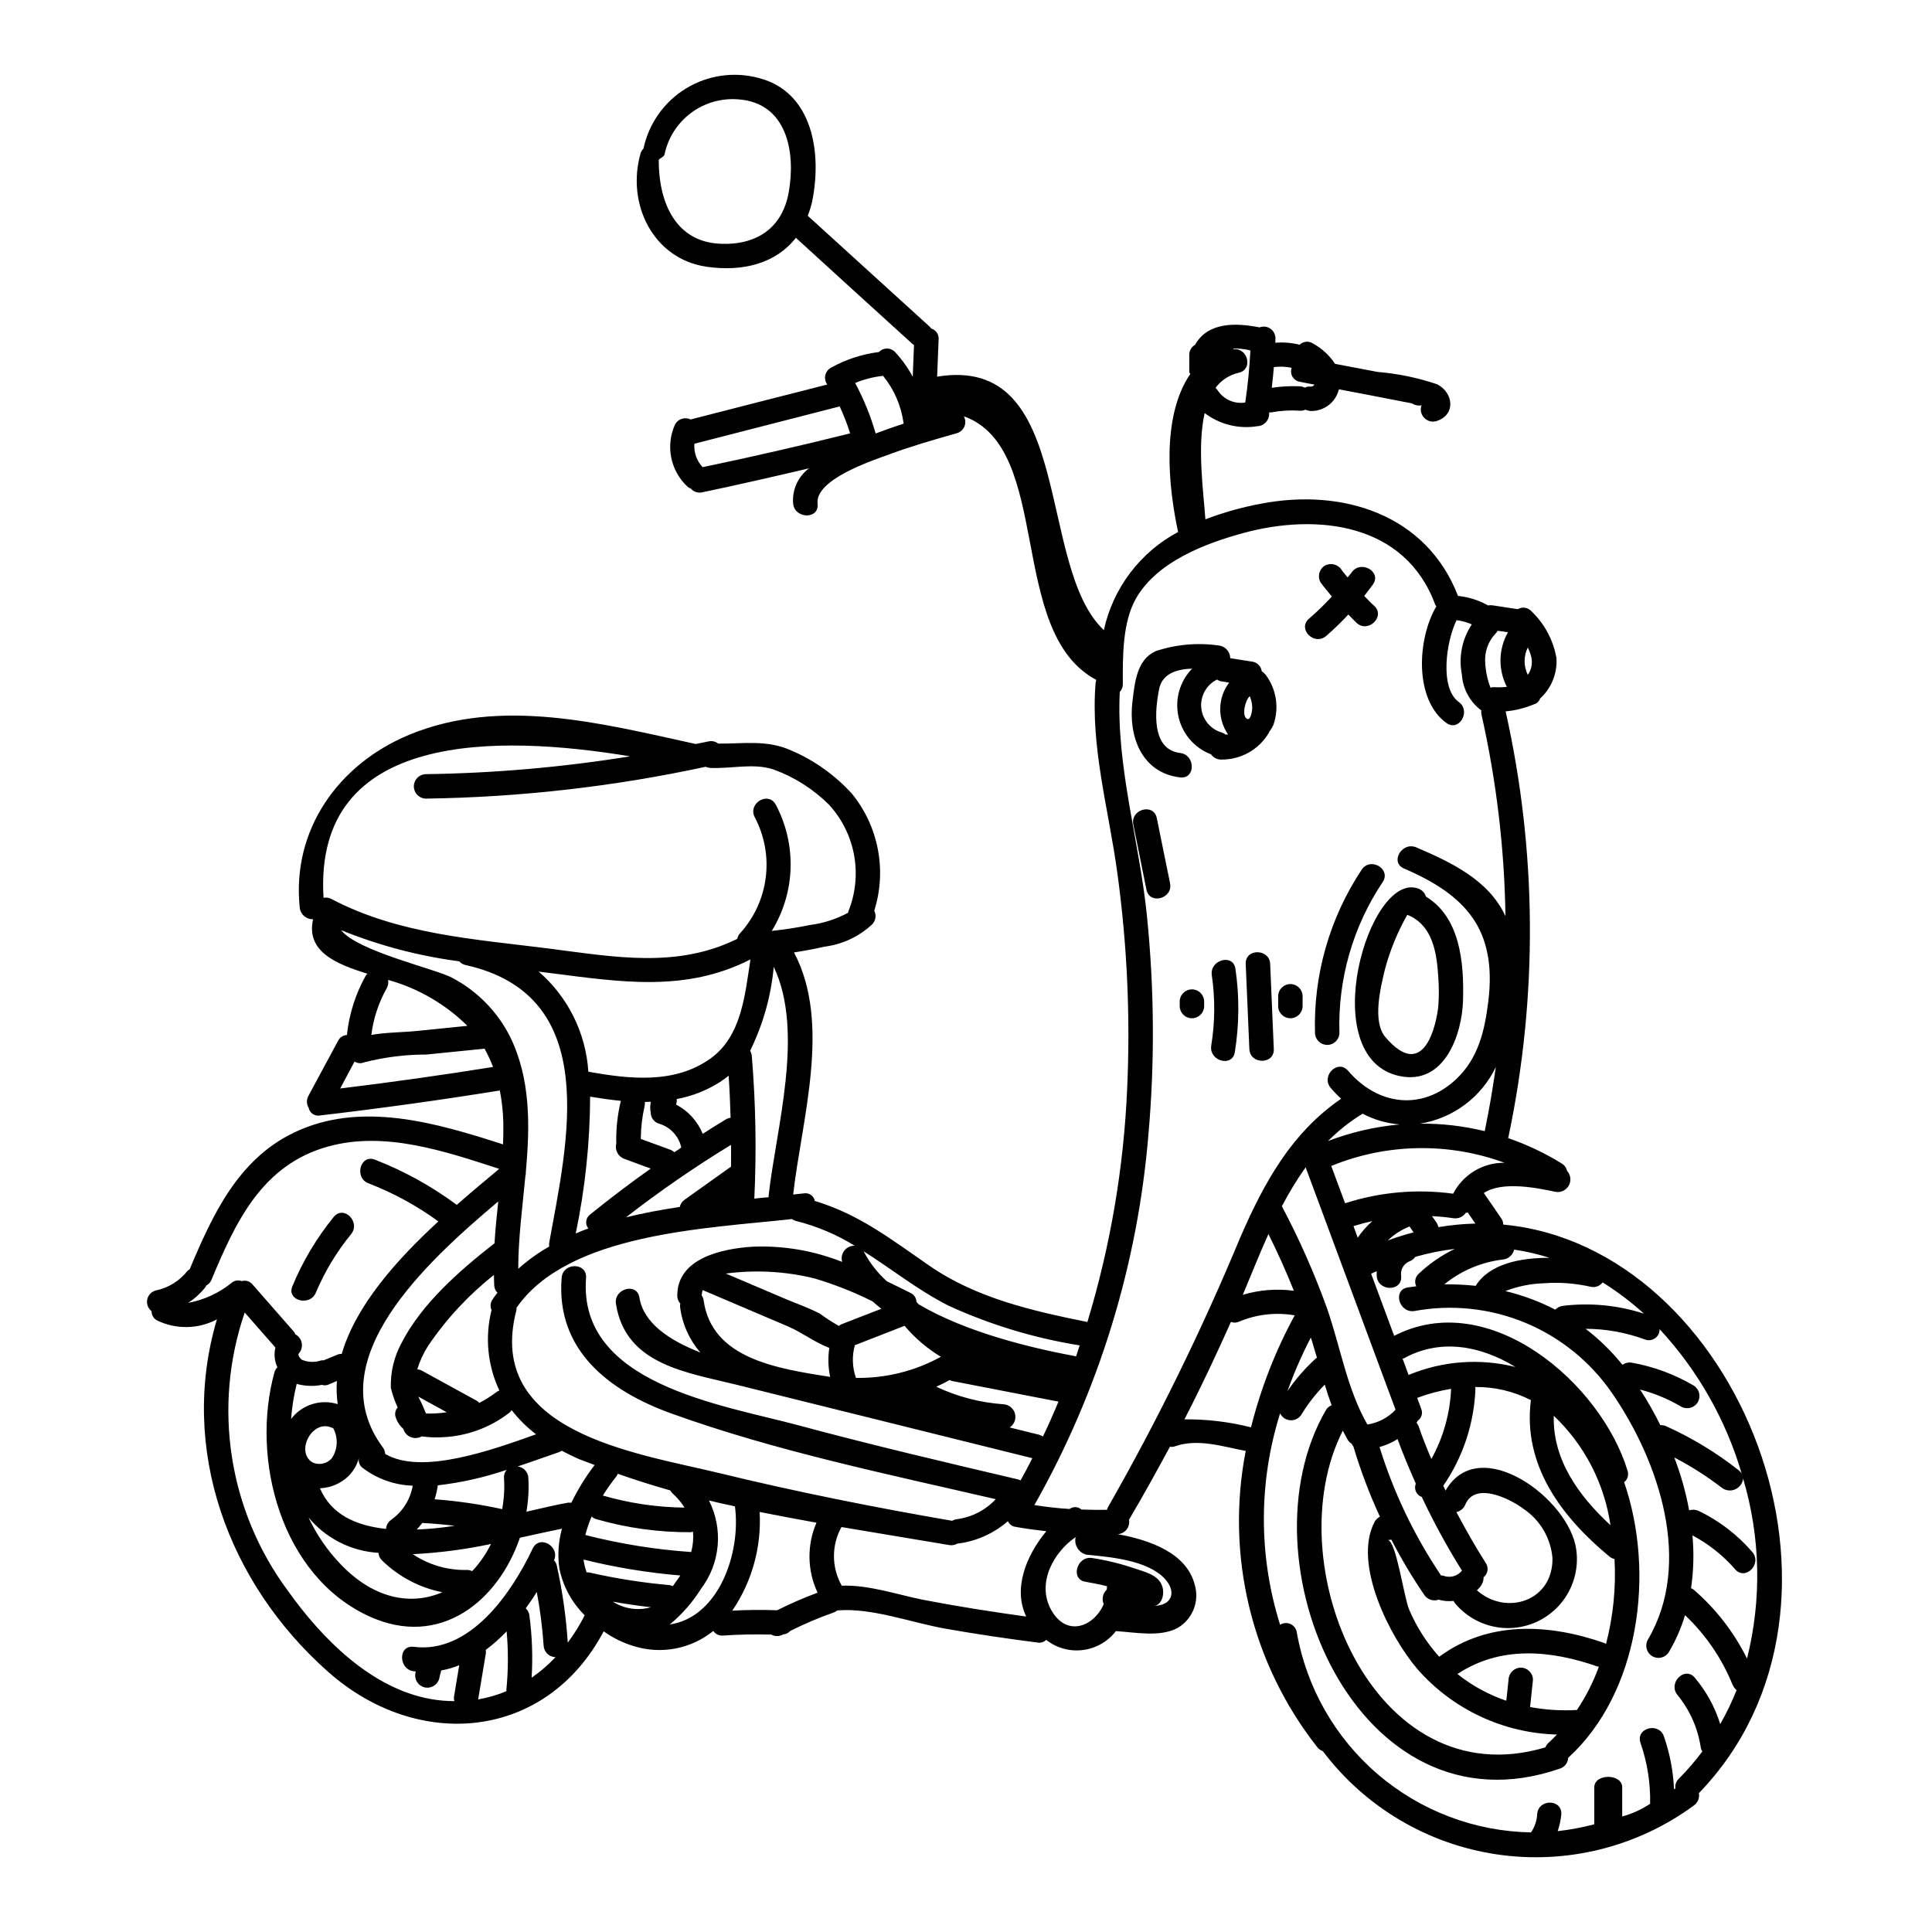 <?xml version="1.0" encoding="UTF-8"?>
<!-- Uploaded to: SVG Repo, www.svgrepo.com, Generator: SVG Repo Mixer Tools -->
<svg fill="#000000" width="800px" height="800px" version="1.1" viewBox="144 144 512 512" xmlns="http://www.w3.org/2000/svg">
 <g>
  <path d="m429.1 551.31c0.117-0.078 0.23-0.164 0.332-0.262-0.148 0.027-0.27 0.125-0.332 0.262zm20.648 18.242c4.844 0 6.144-3.664 2.961-7.144-4.625-4.961-14.395-5.773-20.762-6.398h-0.004c-1-0.238-1.867-0.859-2.406-1.734-0.543-0.875-0.715-1.93-0.477-2.93-5.625 3.809-10.512 12.062-6.477 19.316 4.144 7.398 11.434 4.293 13.914-1.555-0.574-1.324-0.25-2.867 0.812-3.848 0-0.184 0.039-0.395 0.039-0.59 0-0.109 0.039-0.184 0.039-0.297-1.891-0.48-3.777-0.855-5.699-1.18-4.109-0.629-2.332-6.918 1.734-6.297v-0.004c3.828 0.586 7.594 1.508 11.254 2.758 2.441 0.852 5.879 1.574 7.086 4.144 1.164 2.305 0.164 5.723-2.016 5.758zm92.625-101.03c62.465 5.809 100.28 100.55 51.844 150.69h0.004c0.234 1.273-0.301 2.562-1.371 3.293-14.996 10.992-33.711 15.637-52.105 12.938-18.391-2.699-34.984-12.531-46.184-27.371-0.605-0.211-1.133-0.598-1.516-1.109-17.402-22.16-24.305-50.797-18.914-78.453-6.141-1.145-12.539-3.328-18.648-1.258-0.457 0.176-0.957 0.227-1.441 0.148-3.519 6.516-7.086 12.988-10.848 19.352v0.004c0.176 0.914-0.055 1.855-0.629 2.586-0.574 0.734-1.438 1.18-2.367 1.227 8.695 1.574 18.316 5.07 20.426 13.434 1.309 4.434-0.609 9.184-4.625 11.469-4.66 2.441-11.176 1.109-16.281 0.789h0.004c-2.133 2.773-5.281 4.578-8.75 5.016s-6.969-0.531-9.719-2.688c-0.617 0.602-1.488 0.863-2.332 0.703-8.066-1.035-16.098-2.219-24.09-3.625-9.145-1.574-19.727-5.66-28.941-4.883l0.004-0.004c-0.324 0.258-0.688 0.457-1.074 0.594-3.898 1.371-7.707 2.988-11.398 4.848-0.488 0.555-1.184 0.887-1.922 0.926-0.039 0.039-0.074 0.039-0.109 0.074-0.945 0.492-2.07 0.477-3-0.035-4.289-0.113-8.551-0.039-12.805 0.254-1.012 0.094-1.992-0.375-2.555-1.219-5.891 4.769-13.777 6.285-21.02 4.035-2.879-0.855-5.594-2.188-8.031-3.938-15.281 28.902-49.141 31.863-72.973 10.773-26.68-23.578-39.668-59.324-29.52-93.441h-0.004c-4.898 2.594-10.738 2.715-15.742 0.332-0.984-0.445-1.605-1.438-1.574-2.516-0.945-0.73-1.391-1.934-1.145-3.102 0.246-1.168 1.137-2.09 2.293-2.379 3.312-0.688 6.273-2.523 8.363-5.18 0.18-0.172 0.379-0.32 0.594-0.445 5.996-14.285 12.766-29.012 27.457-36.117 17.711-8.66 37.965-2.664 55.582 3.035 0.074-1.926 0.109-3.848 0.074-5.809-0.066-2.848-0.375-5.68-0.926-8.477-15.871 2.555-31.773 4.766-47.699 6.625-1.391 0.246-2.715-0.68-2.965-2.07-0.578-0.949-0.605-2.133-0.07-3.109 2.629-4.848 5.219-9.734 7.844-14.562 0.43-0.93 1.344-1.539 2.363-1.574 0.582-5.531 2.281-10.887 4.996-15.742 0.125-0.191 0.277-0.363 0.445-0.516-8.141-2.519-16.359-5.809-14.395-14.434-1.805 0.062-3.348-1.277-3.543-3.07-2.144-20.652 10.215-38.008 29.012-45.816 24.402-10.102 51.324-2.922 75.938 2.445l3.289-0.664v-0.004c0.926-0.234 1.91-0.031 2.668 0.559 6.66 0.07 12.918-1.074 19.32 1.812v-0.004c6.144 2.629 11.648 6.555 16.137 11.508 7.051 8.68 9.262 20.32 5.887 30.977 0.59 1.168 0.398 2.578-0.48 3.543-3.508 3.305-7.973 5.402-12.754 5.988-2.668 0.629-5.363 1.109-8.031 1.52 9.953 18.797 2.07 44.109-0.223 64.156 0.926-0.109 1.887-0.184 2.809-0.297 0.656-0.125 1.332 0.016 1.883 0.391 0.547 0.375 0.926 0.957 1.043 1.609 11.773 3.543 20.246 10.176 30.422 17.207 12.469 8.586 27.199 11.914 41.816 14.879 6.098-20.113 9.641-40.914 10.543-61.914 0.867-19.117-0.012-38.273-2.625-57.23-2.293-16.801-7.144-33.266-5.738-50.324 0.039-0.262 0.148-0.48 0.184-0.703-23.867-12.652-11.32-61.355-35.117-69.863v-0.004c0.473 0.832 0.531 1.836 0.16 2.715-0.367 0.883-1.125 1.543-2.047 1.793-5.996 1.703-11.988 3.41-17.84 5.59-4.363 1.594-19.793 6.625-19.02 13.102 0.48 4.144-5.996 4.07-6.477 0l0.004 0.004c-0.336-3.656 1.262-7.223 4.215-9.402-9.445 2.219-18.832 4.363-28.305 6.359v0.004c-1.117 0.25-2.285-0.133-3.039-0.996-0.34-0.125-0.656-0.312-0.922-0.555-2.203-2.066-3.699-4.773-4.277-7.734-0.578-2.965-0.207-6.035 1.055-8.773 0.828-1.434 2.625-1.984 4.109-1.258 12.07-3.109 24.141-6.195 36.211-9.254-0.527-0.703-0.723-1.605-0.531-2.465 0.195-0.863 0.754-1.598 1.531-2.008 3.926-2.184 8.234-3.59 12.691-4.144 0.566-0.602 1.355-0.934 2.18-0.922 0.824 0.016 1.605 0.375 2.148 0.996 1.805 1.957 3.359 4.133 4.625 6.473 0.109-2.809 0.223-5.625 0.336-8.438-0.113-0.07-0.223-0.07-0.297-0.145-10.363-9.398-20.699-18.812-31.012-28.238-5.219 6.734-13.988 9.105-23.758 7.66-14.062-2.109-21.168-16.578-17.43-29.938h0.004c0.133-0.523 0.418-1 0.812-1.371 0-0.035-0.039-0.035 0-0.07 1.43-6.613 5.508-12.352 11.285-15.871 5.777-3.519 12.746-4.512 19.277-2.746 14.359 3.699 16.762 19.988 14.102 32.828h0.004c-0.289 1.246-0.676 2.473-1.152 3.664 0.035 0.035 0.074 0.035 0.074 0.074l32.344 29.418c0.145 0.109 0.184 0.262 0.297 0.395 1.273 0.371 2.102 1.602 1.969 2.922-0.145 3.293-0.262 6.551-0.395 9.84 36.602-6.019 26.145 50.188 44.184 67.172 2.426-11.137 9.621-20.652 19.68-26.012-2.59-11.992-4.516-30.531 3.219-41.855 0-0.184-0.262-0.332-0.262-0.516l0.004-4.699c0.039-1.047 0.613-1.996 1.52-2.519 3.441-6.141 10.988-5.844 17.098-4.625 0.965-0.375 2.055-0.242 2.898 0.355 0.848 0.594 1.34 1.57 1.316 2.606 0 0.371-0.035 0.738-0.035 1.109 2.16-0.18 4.336-0.004 6.441 0.52 0.973-0.938 2.473-1.062 3.59-0.297 2.34 1.293 4.336 3.133 5.809 5.367 3.773 0.703 7.512 1.445 11.285 2.144 5.359 0.445 10.645 1.539 15.742 3.258 4.481 2.293 4.996 8.285-0.297 9.805h0.004c-1.156 0.293-2.379-0.078-3.176-0.961-0.801-0.887-1.047-2.137-0.641-3.258-0.883 0.168-1.801-0.016-2.551-0.516l-4.035-0.781-8.102-1.574c-2.406-0.441-4.809-0.926-7.219-1.367v0.004c-0.832 3.492-4.031 5.898-7.621 5.734-0.43-0.07-0.852-0.184-1.258-0.336-0.465 0.211-0.973 0.301-1.48 0.262-2.516-0.168-5.039-0.02-7.516 0.445-0.207 0.016-0.418 0.016-0.625 0 0.109 0.898-0.16 1.801-0.742 2.496-0.582 0.691-1.426 1.113-2.332 1.164-4.941 0.812-10-0.445-13.988-3.477-2.035 8.77-0.336 20.758 0.188 28.164v-0.004c4.715-1.801 9.582-3.176 14.543-4.106 21.723-4.254 44.039 2.754 52.398 24.402 2.797 0.281 5.504 1.137 7.953 2.516 0.441-0.078 0.895-0.078 1.336 0l6.551 1c1.188-0.707 2.707-0.477 3.629 0.555 3.473 3.32 5.793 7.664 6.625 12.398 0.254 4.047-1.336 7.992-4.332 10.727-0.219 0.617-0.672 1.125-1.258 1.41-0.184 0.07-0.371 0.109-0.555 0.18-0.207 0.121-0.434 0.211-0.668 0.262-2.133 0.828-4.375 1.352-6.66 1.555 8.328 37.121 8.578 75.602 0.738 112.83 0 0.074-0.07 0.148-0.109 0.223v0.004c4.969 1.719 9.734 3.977 14.211 6.734 0.73 0.43 1.254 1.141 1.441 1.969 0.98 1.066 1.164 2.641 0.457 3.902-0.707 1.262-2.144 1.93-3.566 1.648-4.551-0.965-14.094-2.965-18.949 0.332 1.574 2.254 3.109 4.481 4.629 6.734 0.344 0.473 0.523 1.043 0.512 1.625zm65.98 86.742c2.734 3.148-1.816 7.769-4.551 4.586-3.18-3.652-7.008-6.688-11.289-8.953 0.434 4.66 0.312 9.355-0.367 13.988 0.309 0.125 0.598 0.297 0.848 0.52 5.812 5.062 10.566 11.227 13.988 18.133 3.93-15.707 3.574-32.18-1.035-47.699-0.141 1.273-0.961 2.375-2.144 2.875-1.18 0.496-2.543 0.316-3.555-0.473-3.938-3.031-8.133-5.703-12.543-7.992 1.746 4.539 3.062 9.234 3.938 14.023 0.836-0.277 1.75-0.227 2.555 0.148 5.41 2.606 10.23 6.297 14.156 10.844zm-3.516-21.574c0.297 0.234 0.547 0.523 0.738 0.852-4.191-14.277-11.641-27.391-21.762-38.301 0.027 0.949-0.422 1.848-1.191 2.398-0.773 0.555-1.766 0.688-2.656 0.355-5.047-1.871-10.383-2.836-15.766-2.848 3.633 2.773 6.914 5.981 9.77 9.547 0.738-0.531 1.664-0.73 2.555-0.555 5.769 1.039 11.309 3.094 16.359 6.07 1.461 0.938 1.926 2.859 1.055 4.363-0.871 1.504-2.769 2.055-4.309 1.258-3.434-2.035-7.133-3.582-10.996-4.586 1.984 3.035 3.777 6.188 5.371 9.445 0.52-0.035 1.039 0.055 1.516 0.262 6.898 3.102 13.387 7.047 19.316 11.738zm-0.629 58.211c-0.441-0.375-0.793-0.844-1.035-1.371-2.832-6.996-7.137-13.305-12.621-18.496-1.027 3.43-2.473 6.719-4.293 9.805-0.926 1.484-2.863 1.965-4.375 1.082-1.512-0.879-2.047-2.801-1.215-4.34 12.027-20.316 3.039-47.293-9.508-65.465v0.004c-5.703-8.277-13.676-14.73-22.957-18.578-9.285-3.848-19.484-4.926-29.367-3.109-4.109 0.629-5.848-5.625-1.738-6.254 0.738-0.113 1.48-0.184 2.219-0.297-0.559-1.152-0.27-2.535 0.703-3.371 2.816-2.656 6.023-4.863 9.508-6.547-3.527 0.43-7.016 1.133-10.434 2.106-0.402 0.566-0.973 0.992-1.629 1.223-1.523 0.648-2.41 2.25-2.144 3.887 0.332 4.184-6.144 4.144-6.481 0-0.035-0.445 0-0.891 0-1.297-0.48 0.223-0.996 0.445-1.48 0.664 2.039 5.512 4.074 11 6.106 16.469 25.168-13.023 54.844 12.617 61.84 35.711 0.387 1.109 0.031 2.344-0.891 3.07 8.289 24.129 4.039 55.844-14.84 73.051l0.004 0.004c-0.062 1.312-0.934 2.445-2.184 2.848-53.77 18.609-85.078-55.324-62.023-94.996 0.34-0.594 0.879-1.055 1.52-1.293-0.668-1.816-1.258-3.625-1.816-5.477h0.004c-2.363 2.391-4.438 5.047-6.18 7.918-0.621 1.008-1.738 1.598-2.922 1.535-1.18-0.062-2.234-0.766-2.742-1.832-5.734 18.234-5.734 37.789 0 56.027 0.809-0.52 1.82-0.602 2.703-0.223 0.879 0.379 1.52 1.168 1.699 2.109 2.562 14.695 10.16 28.039 21.492 37.734 11.332 9.699 25.691 15.145 40.602 15.402 0.969-1.414 1.531-3.062 1.633-4.773 0.219-4.144 6.625-4.18 6.398 0-0.145 1.512-0.469 3.004-0.961 4.441 3.273-0.367 6.512-0.977 9.695-1.812v-9.801c0-3.699 7.402-3.699 7.402 0v7.734c2.629-0.73 5.125-1.863 7.402-3.367 0.113-5.488-0.75-10.953-2.555-16.137-1.367-3.961 4.883-5.625 6.219-1.699 1.562 4.508 2.457 9.223 2.664 13.988 0.125-0.066 0.25-0.141 0.371-0.219-0.145-0.945 0.188-1.902 0.883-2.555 2.254-2.269 4.348-4.695 6.258-7.254-0.23-0.344-0.383-0.738-0.441-1.148-0.773-5.066-2.894-9.836-6.144-13.801-2.629-3.184 1.926-7.773 4.59-4.59 3.039 3.606 5.328 7.781 6.731 12.285 1.66-2.891 3.109-5.898 4.332-8.996zm-34.602-12.203c1.914-7.348 2.676-14.953 2.258-22.535-0.516-0.121-0.996-0.359-1.402-0.703-12.77-10.582-22.945-24.238-20.762-41.41h-0.004c-4.574-2.348-9.656-3.543-14.801-3.477 0.059 0.141 0.098 0.289 0.113 0.441-0.344 9.207-3.297 18.129-8.516 25.719 0.219 0.445 0.395 0.891 0.59 1.297 8.883-15.504 32.867 2.184 34.637 15.617h0.004c0.746 5.309-0.879 10.676-4.438 14.684-3.562 4.008-8.703 6.246-14.062 6.129-5.359-0.121-10.398-2.59-13.777-6.75-0.086-0.141-0.16-0.289-0.223-0.445-1.34 0.148-2.699 0.035-3.996-0.332-1.398 0.492-2.953-0.023-3.773-1.258-3.215-4.699-6.133-9.594-8.734-14.656-0.305 0.062-0.613 0.102-0.926 0.113 2.184 0.18 4.293 15.246 5.629 18.391 1.953 4.594 4.656 8.832 7.992 12.543l0.07-0.07c13.062-9.547 28.977-8.699 43.668-3.59 0.164 0.074 0.316 0.168 0.453 0.281zm10.062-87.555c-3.391-3.09-7.059-5.863-10.953-8.289-0.746 0.988-2.012 1.438-3.215 1.148-4.039-0.918-8.191-1.23-12.324-0.926-3.508 0.109-6.977 0.812-10.254 2.07 4.598 1.105 9.047 2.758 13.25 4.926 0.512-0.539 1.191-0.891 1.93-1 7.254-0.895 14.613-0.191 21.566 2.059zm-11.949 93.551c-0.113-0.035-0.184 0-0.301-0.035-12.652-4.406-25.754-5.555-37.188 1.969h0.004c3.871 3.098 8.254 5.492 12.949 7.086 0.219-1.852 0.395-3.699 0.594-5.551 0.043-1.773 1.48-3.195 3.254-3.219 1.773 0.012 3.207 1.445 3.219 3.219-0.262 2.332-0.48 4.664-0.738 6.996 0 0.074-0.035 0.145-0.035 0.219 4.098 0.762 8.27 1.027 12.43 0.785 2.391-3.578 4.344-7.434 5.812-11.48zm3.07-37.488v0.004c-1.602-11.086-6.894-21.309-15.023-29.016-0.332 11.648 6.621 21.23 15.023 29zm-16.395 57.645c0.789-0.699 1.516-1.445 2.219-2.18h0.004c-14.199-0.363-27.602-6.641-36.969-17.32-7.18-8.363-17.355-28.012-11.289-39.188 0.324-0.523 0.785-0.945 1.336-1.219-2.789-6.027-5.141-12.25-7.035-18.617-0.191-0.223-0.352-0.473-0.48-0.738-0.445-0.273-0.812-0.656-1.074-1.109-0.441-0.789-0.852-1.574-1.254-2.332-17.688 34.746 7.871 97.613 53.695 83.926 0.168-0.473 0.461-0.898 0.848-1.223zm-19-40.41c7.738 6.883 20.281 2.891 20.023-8.621h-0.004c-0.473-5.25-3.285-10.008-7.656-12.953-3.59-2.699-12.844-7.289-15.434-1.145-0.414 1.012-1.297 1.758-2.363 1.996 2.406 4.555 4.957 9.055 7.773 13.473 0.828 1.223 0.586 2.875-0.559 3.809-0.004 0.914-0.32 1.801-0.891 2.516-0.277 0.328-0.574 0.637-0.891 0.926zm-0.242-80.82c3.66-5.695 11.77-7.324 19.504-7.285-3.07-0.977-6.215-1.707-9.398-2.184-0.309 1.414-1.488 2.473-2.926 2.629-5.715 0.668-11.117 2.953-15.578 6.586 2.793-0.035 5.582 0.098 8.359 0.395 0.031-0.043 0.043-0.09 0.039-0.141zm13.73-161.77c1.078-1.527 1.371-3.477 0.785-5.254-0.199-0.688-0.461-1.359-0.785-2-1.129 2.289-1.129 4.969 0 7.254zm-5.254-11.289c-0.926-0.145-1.852-0.297-2.754-0.395l-0.004 0.004c-0.113 0.23-0.262 0.441-0.441 0.629-2.043 2.098-3.078 4.981-2.832 7.902 0.121 2.246 0.594 4.453 1.406 6.551 0.281-0.109 0.582-0.16 0.883-0.148 1.148 0.066 2.301 0.043 3.445-0.078-2.352-4.566-2.242-10.016 0.297-14.484zm-5.215 97.828c2.363-19.168-6.074-28.238-22.352-35.23-3.812-1.664-0.516-7.215 3.289-5.59 9.18 3.938 19.242 8.66 23.617 18.246h-0.004c-0.27-17.996-2.402-35.918-6.359-53.473-0.09-0.352-0.102-0.719-0.035-1.074-3.027-2.25-4.91-5.715-5.148-9.477-0.926-4.613 0.02-9.402 2.621-13.324-1.281-0.57-2.641-0.945-4.035-1.109-2.734 5.512-4.551 17.949 0.555 21.648 3.371 2.406 0.148 8.031-3.254 5.586-8.59-6.215-7.734-22.312-2.664-30.898-0.074-0.148-0.184-0.219-0.262-0.371-7.957-21.758-31.344-24.348-50.773-19.098-10.141 2.754-22.906 7.555-28.531 17.32-3.664 6.363-3.543 15.652-3.516 22.723 0.02 0.781-0.273 1.539-0.812 2.106-1 19.762 5.254 39.754 7.215 59.469h-0.004c1.945 19.176 2.078 38.492 0.395 57.695-2.836 34.578-13.148 68.125-30.23 98.32 3.106 0.48 6.215 0.852 9.32 1.035 0.949-0.707 2.269-0.645 3.148 0.148 2.254 0.074 4.516 0.109 6.773 0.074v0.004c0.047-0.219 0.121-0.43 0.219-0.633 13.203-23.137 24.941-47.078 35.152-71.68 6.363-14.613 13.582-27.641 26.684-36.633-0.98-0.887-1.902-1.84-2.754-2.852-2.699-3.148 1.852-7.734 4.59-4.555 7.918 9.254 19.68 10.66 28.641 2.223 5.887-5.543 7.551-12.832 8.516-20.602zm-0.926 34.242c1.18-5.625 2.109-11.215 2.922-16.844h-0.004c-3.832 7.992-11.344 13.594-20.094 14.996 5.785-0.062 11.555 0.609 17.176 1.992 0.035-0.047 0-0.09 0-0.156zm-20.199 64.746c8.973-3.731 18.91-4.473 28.34-2.109-9.25-5.625-19.836-7.66-29.602-2.293-0.113 0.035-0.223 0.035-0.34 0.07 0.559 1.438 1.074 2.891 1.602 4.332zm11.809-48.02c1.277-2.5 3.231-4.594 5.637-6.043 2.406-1.453 5.172-2.203 7.981-2.168-14.879-5.457-31.258-5.156-45.922 0.848 1.219 3.293 2.441 6.586 3.664 9.879 9.238-2.977 19.023-3.84 28.641-2.531zm5.902 7.918c-0.707-1-1.371-1.969-2.039-2.961l-0.52 0.109v0.004c-0.746 1.074-2.039 1.625-3.328 1.41-1.887-0.301-3.738-0.445-5.625-0.559 0.395 0.559 0.789 1.074 1.145 1.629 0.27 0.391 0.461 0.832 0.559 1.297 3.234-0.547 6.504-0.863 9.781-0.941zm-8.438 93.332c1.75 0.633 3.711 0.082 4.879-1.367-3.938-6.297-7.496-12.82-10.66-19.539-0.688-0.238-1.25-0.754-1.547-1.418-0.297-0.668-0.309-1.426-0.027-2.102-1.734-3.887-3.367-7.805-4.844-11.809-1.484 0.93-3.09 1.641-4.773 2.109 3.746 12.086 9.242 23.559 16.316 34.047 0.211-0.008 0.422 0.012 0.629 0.062zm-3.219-30.977h-0.004c3.152-5.703 4.941-12.062 5.215-18.574-3.07 0.5-6.082 1.305-8.992 2.402 0.375 0.926 0.703 1.891 1.039 2.812v0.004c0.543 1.164 0.148 2.547-0.926 3.254-0.062 0.184-0.152 0.359-0.262 0.52 0.211 0.273 0.387 0.57 0.523 0.891 1.008 2.941 2.152 5.828 3.375 8.676zm-4.723-60.023-1.074-1.574h-0.004c-2.144 0.848-4.106 2.102-5.769 3.699 2.285-0.844 4.582-1.547 6.836-2.141zm-4.785 46.984c-7.953-21.426-15.895-42.844-23.828-64.242-2.332 3.293-4.438 6.742-6.297 10.324 4.606 8.688 8.594 17.691 11.93 26.941 3.59 10.289 5.293 21.387 10.73 30.898 2.856-0.438 5.484-1.816 7.465-3.922zm1.113-75.602c-3.438-0.273-6.785-1.242-9.84-2.852-3.336 2.051-6.414 4.484-9.18 7.254 6.106-2.34 12.508-3.824 19.02-4.402zm-7.254 25.609c-1.668 0.371-3.332 0.812-5 1.332 0.375 1.035 0.742 2.074 1.109 3.074l0.004-0.004c1.113-1.617 2.418-3.098 3.887-4.406zm-14.691 36.211c-0.332-1.18-0.699-2.406-1.074-3.625-0.145-0.594-0.367-1.145-0.551-1.703v-0.004c-2.379 4.582-4.441 9.312-6.18 14.172 2.172-3.191 4.715-6.109 7.582-8.695 0.07-0.047 0.152-0.047 0.223-0.129zm-0.664-257.89c-1.254-0.219-2.555-0.48-3.812-0.738l-0.004-0.004c-0.828-0.121-1.559-0.605-1.988-1.324-0.43-0.715-0.512-1.59-0.227-2.375-1.551-0.34-3.152-0.402-4.723-0.191-0.148 1.855-0.332 3.664-0.551 5.481h-0.004c2.461-0.371 4.953-0.504 7.438-0.395 0.465 0.035 0.914 0.16 1.328 0.371 0.43-0.246 0.922-0.352 1.41-0.301 0.449 0.09 0.902-0.117 1.129-0.512zm-5.223 246.66c-5.008-0.867-10.156-0.277-14.836 1.703-0.66 0.289-1.406 0.301-2.07 0.035-3.891 8.734-7.953 17.355-12.324 25.828 5.949-0.059 11.883 0.652 17.652 2.113 2.582-10.344 6.473-20.32 11.578-29.68zm-13.777-5.441h0.004c4.387-1.312 9.004-1.68 13.543-1.074-2.035-5.117-4.289-10.102-6.734-15.023-2.398 5.293-4.539 10.734-6.797 16.098zm0.664-236.47c0.703-4.59 1.109-9.176 1.371-13.805l0.004 0.004c-1.527-0.375-3.094-0.551-4.66-0.516 0.102 0.055 0.199 0.113 0.293 0.184 3.699-0.297 5.141 5.363 1.254 6.254h0.004c-2.461 0.551-4.641 1.969-6.141 3.996 0.242 0.215 0.453 0.465 0.625 0.738 1.598 2.379 4.438 3.606 7.266 3.148zm-44.836 252.79c0.336-0.961 0.668-1.969 0.965-2.922-12.031-1.918-23.746-5.469-34.82-10.547-8.328-4.254-15.133-9.805-22.578-14.469l0.188 0.184c1.562 2.969 3.641 5.637 6.141 7.871 2.109 1 4.184 2.035 6.254 3.074 0.926 0.43 1.527 1.344 1.555 2.363 0.02 0 0.035 0.016 0.035 0.035 0.164 0.207 0.336 0.402 0.52 0.59 12.84 7.59 30.273 11.66 41.723 13.805zm-4.664 11.988c-9.398-1.812-18.797-3.66-28.234-5.477-0.219-0.062-0.43-0.148-0.629-0.258-1.141 0.664-2.324 1.258-3.543 1.773 5.629 2.66 11.703 4.242 17.91 4.664 1.426 0.117 2.625 1.125 2.981 2.512 0.355 1.387-0.211 2.848-1.406 3.633 2.59 0.625 5.184 1.297 7.809 1.926 0.355 0.105 0.695 0.27 1 0.48 1.453-3.035 2.828-6.144 4.113-9.254zm-6.918 14.988c-26.051-6.473-52.09-12.938-78.113-19.395-13.508-3.367-29.68-5.324-32.23-21.461-0.668-4.074 5.586-5.812 6.215-1.703 1.074 6.691 7.734 11.25 16.168 14.562l-0.004 0.004c-2.965-3.418-4.848-7.644-5.398-12.141-0.016-0.285 0.008-0.57 0.07-0.848-0.531-0.559-0.824-1.301-0.809-2.07-0.039-9.918 11.809-12.469 19.871-12.988 8.137-0.355 16.262 1.016 23.828 4.027-0.297-1.031-0.086-2.144 0.574-2.992 0.656-0.848 1.684-1.328 2.758-1.297-4.805-2.965-10.031-5.172-15.504-6.551-0.402-0.094-0.781-0.27-1.113-0.52-22.828 2.519-59.285 3.738-73.012 23.5v0.004c0.027 0.223 0.012 0.445-0.039 0.66-8.434 32.422 31.715 37.82 53.402 43.074 20.539 5 41.258 9.145 62.09 12.73h0.004c0.402-0.25 0.859-0.398 1.332-0.441 3.914-0.535 7.519-2.402 10.215-5.289-28.734-6.66-58.176-12.695-85.891-22.684-16.656-5.981-30.68-16.824-29.16-35.961 0.297-4.144 6.769-4.144 6.477 0-2.219 28.125 35.895 33.602 56.066 39.008 19.352 5.219 38.891 9.805 58.398 14.395l-0.004-0.004c0.238 0.055 0.461 0.156 0.664 0.297 1.109-1.957 2.148-3.918 3.144-5.918zm3.699 19.352c-2.695-0.297-5.398-0.664-8.102-1.145-0.914-0.098-1.703-0.676-2.074-1.52-3.777 3.293-8.457 5.371-13.434 5.961-0.648 0.375-1.41 0.508-2.144 0.371-9.254-1.574-18.836-3.109-28.531-4.773v-0.004c-2.68 4.844-2.648 10.73 0.074 15.547 7.254-0.262 14.613 2.363 21.758 3.773 8.992 1.738 18.059 3.148 27.129 4.406-3.516-7.332-0.113-16.027 5.324-22.613zm-27.945-46.219c-3.629-2.199-6.879-4.973-9.621-8.215-4.406 1.703-8.77 3.441-13.176 5.144h0.004c-0.793 2.848-0.691 5.871 0.293 8.66 7.859 0.125 15.617-1.801 22.508-5.59zm-9.84-247.31c-0.047-0.078-0.07-0.168-0.07-0.258-0.633-4.551-2.504-8.84-5.406-12.398-2.543 0.273-5.035 0.91-7.398 1.891 2.277 4.254 4.102 8.742 5.438 13.379 2.445-0.91 4.926-1.797 7.441-2.613zm-16.5 238.69c3.516-1.371 7.035-2.754 10.582-4.109-0.812-0.629-1.629-1.297-2.363-1.969l0.004 0.004c-4.977-2.496-10.164-4.539-15.504-6.109-7.641-1.863-15.559-2.289-23.355-1.258 5.328 2.254 10.629 4.516 15.918 6.769 2.996 1.258 6.137 2.363 8.988 3.848l0.004 0.004c1.613 1.18 3.293 2.269 5.031 3.258 0.211-0.176 0.445-0.32 0.695-0.438zm1.816-109.39-0.004 0.004c1.914-4.727 2.445-9.898 1.535-14.918-0.914-5.016-3.227-9.668-6.68-13.422-4.172-4.141-9.199-7.324-14.727-9.324-5.363-1.738-11.285-0.113-16.801-0.395-0.383-0.031-0.758-0.133-1.109-0.301-24.418 5.269-49.297 8.098-74.273 8.441-1.727-0.086-3.082-1.512-3.082-3.242 0-1.727 1.355-3.152 3.082-3.238 18.164-0.25 36.285-1.828 54.215-4.723-34.457-5.699-84.004-7.141-81.227 37.488 0.691-0.133 1.41-0.031 2.035 0.293 17.984 9.445 38.043 10.66 57.879 13.18 17.203 2.215 33.781 5.289 49.73-2.594 0.105-0.555 0.359-1.066 0.742-1.48 3.731-4.106 6.106-9.258 6.801-14.762s-0.32-11.086-2.914-15.992c-1.926-3.699 3.66-6.996 5.586-3.293 5.594 10.543 5.188 23.258-1.074 33.422 3.371-0.375 6.738-0.855 10.066-1.555 3.566-0.457 7.016-1.559 10.18-3.262 0.035-0.141 0-0.215 0.035-0.324zm0.477-126.71c-0.758-2.441-1.688-4.828-2.773-7.141-12.801 3.297-25.633 6.59-38.484 9.883h-0.004c-0.203 2.289 0.594 4.555 2.188 6.215 13.098-2.734 26.121-5.719 39.074-8.957zm-5.289 250.05c-0.539-2.531-0.617-5.137-0.223-7.695-3.809-1.406-7.359-4.18-11.062-5.734-7.512-3.18-15.023-6.398-22.5-9.586-0.148 0.457-0.234 0.93-0.262 1.41 0.281 0.391 0.461 0.848 0.516 1.328 2.184 15.469 19.43 18.047 33.531 20.277zm-3.332 57.176h-0.004c-2.754-5.852-2.863-12.602-0.293-18.539-4.996-0.891-10.027-1.855-15.059-2.852v0.004c0.523 9.281-2.027 18.477-7.258 26.16 3.965-0.219 7.926-0.258 11.883-0.109 3.488-1.746 7.07-3.301 10.727-4.664zm-7.621-371.28c1.812-10.324-0.395-23.496-13.324-24.457-4.5-0.383-8.984 0.895-12.602 3.594-3.617 2.703-6.121 6.637-7.031 11.059-0.148 0.629-1.52 1.074-1.52 1.445v0.035c0 11.414 4.59 21.613 16.285 22.129 9.676 0.445 16.562-4.215 18.191-13.805zm-5.371 266.15c2-17.949 9.586-43.441 1.371-60.727-0.703 7.734-2.824 15.273-6.254 22.242 0.254 0.441 0.406 0.934 0.445 1.441 1.039 12.555 1.258 25.164 0.664 37.746 1.301-0.148 2.555-0.262 3.812-0.371 0-0.109-0.039-0.219-0.039-0.332zm-15.352-36.453c8.18-5.879 9.105-16.801 10.547-26.234-17.172 8.77-34.379 5.996-53.211 3.59-0.965-0.113-1.969-0.223-2.926-0.371h0.004c7.781 6.715 12.527 16.281 13.176 26.535 10.871 1.961 22.898 3.328 32.406-3.519zm-10.84 150.02c13.023-1.926 18.914-18.984 17.281-31.309-2.297-0.48-4.594-1-6.887-1.555l0.004 0.004c1.879 3.715 2.676 7.887 2.297 12.035-0.379 4.148-1.918 8.109-4.441 11.422-2.231 3.559-5.019 6.734-8.258 9.402zm16.238-121.3c0.039-1.926 0-3.848 0-5.809v-0.004c-9.629 5.875-18.922 12.285-27.828 19.207 4.664-1.145 9.445-2.035 14.25-2.754v-0.004c0.168-0.762 0.617-1.434 1.254-1.883 4.109-2.926 8.18-5.848 12.289-8.77zm-0.109-12.988c-0.109-3.734-0.262-7.434-0.52-11.137-0.738 0.594-1.504 1.148-2.297 1.664-3.496 2.227-7.391 3.758-11.469 4.516 0.07 0.488 0.004 0.984-0.184 1.441 3.207 1.668 5.719 4.426 7.086 7.773 2.035-1.297 4.035-2.59 6.106-3.812l-0.004-0.004c0.391-0.234 0.828-0.387 1.281-0.449zm-10.438 115.08c0.469-1.758 0.633-3.586 0.48-5.402-0.227 0.086-0.465 0.137-0.707 0.148-8.41 0.047-16.785-1.113-24.867-3.441-0.48-0.129-0.926-0.367-1.293-0.703-0.684 1.582-1.238 3.215-1.668 4.887 9.195 2.356 18.586 3.863 28.055 4.512zm-4.477-105.95c0.629-0.395 1.258-0.816 1.852-1.258-0.676-3-2.906-5.402-5.848-6.297-1.32-0.363-2.242-1.555-2.258-2.926-0.191-0.953-0.18-1.938 0.039-2.887-0.555 0.035-1.074 0.035-1.594 0.035 0.043 0.371 0.02 0.75-0.07 1.113-0.648 2.852-0.984 5.766-1.004 8.691l7.773 2.852c0.41 0.148 0.789 0.379 1.109 0.676zm1.145 112.83v0.004c0.137-0.23 0.285-0.453 0.445-0.668-8.645-0.719-17.223-2.129-25.645-4.219 0.148 1.16 0.422 2.305 0.816 3.406 0.207-0.02 0.418-0.02 0.625 0 7.023 1.605 14.145 2.727 21.316 3.363 0.32 0.051 0.629 0.137 0.926 0.262 0.516-0.742 1-1.48 1.516-2.144zm1.555-18.648c-0.867-1.406-1.938-2.68-3.18-3.773-0.219-0.242-0.418-0.508-0.59-0.785-4.723-1.336-9.363-2.812-13.914-4.406-0.098 0.25-0.223 0.484-0.375 0.703-1.289 1.621-2.488 3.316-3.59 5.07h0.039c7.027 2.035 14.297 3.109 21.609 3.191zm-8.953-89.848c-2.332-0.855-4.66-1.738-7.031-2.59-1.656-0.621-2.562-2.41-2.074-4.109 0-0.074-0.035-0.148-0.035-0.262-0.055-3.699 0.355-7.391 1.223-10.988-2.699-0.262-5.441-0.664-8.141-1.109-0.047 12.184-1.324 24.332-3.816 36.262 1.074-0.48 2.188-0.926 3.332-1.332h0.004c-0.445-0.555-0.645-1.27-0.547-1.977 0.098-0.707 0.48-1.344 1.062-1.758 5.219-4.219 10.559-8.266 16.023-12.137zm-10.031 114.77c2.988 1.922 6.656 2.461 10.07 1.48-3.371-0.391-6.699-0.871-10.07-1.48zm-4.824-36.211c-1.406-0.555-2.809-1.035-4.18-1.574-1.59-0.707-3.109-1.445-4.555-2.219v-0.004c-0.199 0.16-0.426 0.285-0.664 0.371-3.254 1.105-7.031 2.481-11.02 3.809 1.57 0.164 2.781 1.457 2.844 3.035 0.176 2.996 0.004 6-0.516 8.957 4.328-1 8.141-1.887 11.098-2.406h0.004c0.27-0.008 0.543 0.004 0.812 0.035 1.711-3.539 3.781-6.891 6.176-10.004zm-7.125 47.07c1.707-2.281 3.203-4.707 4.477-7.254-3.387-3.352-5.715-7.621-6.691-12.285-0.516-3.562-0.289-7.191 0.668-10.66-3.332 0.664-7.086 1.52-11.145 2.406-5.656 16.617-21.055 29.496-40 20.797-23.387-10.77-31.383-41.668-25.047-64.648 0.145-0.504 0.418-0.961 0.785-1.336-0.773-1.625-0.957-3.469-0.52-5.215-2.699-3.109-5.441-6.18-8.145-9.289h0.004c-8.574 24.984-4.281 52.59 11.473 73.789 9.027 12.66 22.043 25.832 37.82 28.641v0.004c2.066 0.363 4.156 0.551 6.254 0.555-0.125-0.473-0.137-0.965-0.039-1.441 0.445-2.664 0.891-5.363 1.336-8.07-1.539 0.629-3.141 1.09-4.777 1.371-0.184 0.789-0.371 1.516-0.555 2.293-0.52 1.668-2.262 2.625-3.949 2.168-1.684-0.461-2.703-2.172-2.305-3.871 0.008-0.113 0.031-0.227 0.074-0.332-0.184 0.008-0.371-0.004-0.555-0.039-4.074-0.516-4.144-6.996 0-6.477 14.875 1.926 25.902-14.133 31.566-26.086 1.812-3.699 7.254-0.52 5.625 3.18v0.004c0.379 0.383 0.637 0.871 0.742 1.402 1.484 6.715 2.457 13.531 2.902 20.395zm-4.961-105.76c4.879-26.867 14.246-65.797-22.203-73.828h0.004c-0.617-0.141-1.172-0.477-1.574-0.965-10.758-1.406-21.293-4.184-31.348-8.266 4.406 5.625 25.129 10.285 29.422 12.617v0.004c6.617 3.469 11.984 8.922 15.352 15.594 5.512 11.25 5.293 23.574 4.184 35.973v-0.004c0.035 0.328-0.004 0.656-0.109 0.961-0.789 8.289-1.891 16.613-1.891 24.609 2.516-2.258 5.269-4.238 8.215-5.902-0.055-0.262-0.07-0.527-0.047-0.793zm1.703 109.61h0.004c-1.695-0.035-3.07-1.379-3.148-3.074-0.324-4.766-0.93-9.512-1.816-14.207-0.887 1.48-1.887 2.887-2.922 4.328h0.004c0.523 0.5 0.863 1.168 0.961 1.887 0.73 5.469 0.93 10.996 0.594 16.508 2.297-1.582 4.422-3.406 6.328-5.441zm-5.144-59.059c-2.426-1.848-4.602-4-6.473-6.406-0.16 0.277-0.375 0.516-0.633 0.707-5.074 3.926-11.238 6.188-17.648 6.473-1.852 0.109-3.711 0.035-5.551-0.219-0.895 0.504-1.973 0.57-2.926 0.184-0.953-0.391-1.676-1.195-1.961-2.184-0.906-0.781-1.586-1.789-1.969-2.926-0.367-0.934-0.184-1.996 0.48-2.754-0.781-1.672-1.391-3.422-1.809-5.219-0.121-4.113 0.848-8.188 2.809-11.809 5.367-10.473 15.32-19.133 24.402-26.273 0.109-0.074 0.18-0.074 0.262-0.148 0.219-3.699 0.59-7.398 0.996-11.141-19.094 16.098-47.734 42.188-30.527 65.277v0.004c0.34 0.477 0.535 1.043 0.555 1.629 9.645 5.719 28.363-1.055 39.992-5.195zm-7.871 67.699c0.508-5.144 0.531-10.32 0.074-15.469-1.719 1.785-3.574 3.43-5.551 4.918 0.051 0.309 0.062 0.617 0.035 0.926l-2.035 12.176c2.582-0.434 5.102-1.168 7.512-2.18-0.008-0.105-0.043-0.207-0.043-0.352zm-1.109-47.887c0.496-2.734 0.656-5.516 0.48-8.289-0.055-0.77 0.199-1.527 0.703-2.109-5.918 2.019-12.035 3.394-18.246 4.106-0.172 1.258-0.457 2.496-0.852 3.703 6.023 0.441 12.008 1.312 17.906 2.609zm-1.371-31.121c0.203-0.113 0.41-0.211 0.625-0.301-3.137-6.648-3.867-14.184-2.07-21.312-0.414-0.895-0.328-1.938 0.223-2.754 0.395-0.664 0.891-1.219 1.336-1.852h-0.004c-0.527-0.52-0.832-1.227-0.852-1.969-0.07-0.926-0.035-1.852-0.07-2.734h-0.004c-6.734 5.324-12.613 11.652-17.426 18.762-1.246 1.945-2.215 4.047-2.891 6.254 0.457 0.027 0.898 0.16 1.297 0.391 4.848 2.664 9.66 5.289 14.508 7.953v0.004c0.23 0.156 0.441 0.344 0.629 0.555 1.641-0.863 3.211-1.859 4.691-2.977zm-1.047-86.039c-0.641-1.664-1.395-3.281-2.254-4.844l-15.43 1.551c-5.566-0.004-11.113 0.695-16.504 2.074-0.824 0.352-1.77 0.27-2.519-0.219-1.258 2.406-2.555 4.769-3.809 7.141 13.539-1.645 27.043-3.543 40.516-5.703zm-5.551 133.63c2.016-2.141 3.703-4.574 5-7.215-6.828 1.449-13.758 2.352-20.727 2.699 4.219 2.832 9.207 4.293 14.285 4.184 0.5-0.016 0.996 0.09 1.441 0.312zm-4.07-97.086c3.961-3.477 7.809-6.66 11.25-9.543-14.285-4.629-30.27-10.105-45.332-5.922-17.543 4.848-24.531 20.023-30.898 35.266l0.004-0.004c-0.266 0.68-0.766 1.242-1.41 1.578-0.094 0.242-0.227 0.465-0.395 0.668-1.258 1.531-2.742 2.856-4.402 3.934 4.266-0.793 8.262-2.648 11.621-5.398 0.738-0.562 1.719-0.703 2.586-0.371 1.043-0.312 2.172 0.039 2.852 0.887 3.664 4.184 7.289 8.328 10.953 12.508 0.172 0.211 0.305 0.449 0.395 0.707 0.898 0.473 1.527 1.336 1.699 2.34 0.172 1-0.129 2.027-0.816 2.773-0.297 0.336 0.395 1.297 0.789 1.594v0.004c1.664 0.723 3.543 0.789 5.254 0.18 0.199-0.02 0.398-0.02 0.594 0 1.219-0.516 2.481-1.035 3.734-1.551 0.332-0.121 0.688-0.172 1.039-0.148 3.734-12.84 14.562-24.941 25.609-35.117-5.715-4.164-11.945-7.559-18.539-10.105-3.848-1.48-2.148-7.769 1.734-6.254 7.731 3.004 15.023 7.031 21.68 11.977zm-10.684-46.07c4.516-0.445 9.027-0.926 13.504-1.371-5.789-5.715-12.93-9.875-20.754-12.098-0.094-0.008-0.184-0.035-0.266-0.074 0.141 0.73 0.023 1.488-0.328 2.144-2.168 3.836-3.566 8.059-4.109 12.434 3.914-0.699 8.168-0.664 11.953-1.035zm8.031 101.03c-2.519-1.371-5.031-2.773-7.551-4.144 0.77 1.445 1.449 2.941 2.035 4.477 1.84 0.062 3.684-0.051 5.504-0.332zm2.148 30.086c-2.856-0.336-5.699-0.594-8.555-0.742h-0.07v-0.004c-0.461 0.605-0.957 1.188-1.48 1.742 3.383-0.137 6.754-0.469 10.094-0.996zm-30.254 10.211c8.988 9.398 18.871 10.883 26.938 7.402-6.055-1.199-11.625-4.148-16.027-8.477-0.539-0.516-0.855-1.219-0.887-1.965-7.211-0.422-13.922-3.812-18.543-9.363 2.137 4.574 5.016 8.766 8.52 12.402zm13.43-11.84c3-2.133 5.035-5.367 5.66-8.996-4.812-0.156-9.453-1.805-13.285-4.723-0.828-0.613-1.207-1.664-0.961-2.664-0.496 1.863-1.48 3.562-2.852 4.918-2.031 1.922-4.688 3.039-7.481 3.152 2.922 6.918 9.469 9.914 17.504 10.77v-0.004c0.066-0.992 0.594-1.902 1.426-2.453zm-14.219-30.609c-0.289-2.031-0.363-4.094-0.219-6.144-0.812 0.336-1.574 0.699-2.406 1.035-0.504 0.168-1.051 0.168-1.555 0-2.219 0.438-4.512 0.348-6.691-0.258-0.75 3.051-1.246 6.156-1.484 9.289 2.883-3.777 7.824-5.344 12.355-3.922zm-1.406 14.098 0.004 0.004c1.449-2.371 1.52-5.336 0.188-7.773-0.074-0.035-0.148 0-0.262-0.035-5.215-2.512-9.863 6.332-5.215 9.141 1.859 0.871 4.074 0.316 5.305-1.328z"/>
  <path d="m521.88 381.6c8.953 5.441 10.141 17.168 9.84 27.457-0.254 9.215-4.957 22.648-16.875 20.094-22.535-4.844-8.105-54.512 5.035-49.66 0.965 0.344 1.707 1.129 2 2.109zm3.289 29.027c0.184-2.512 0.184-5.035 0-7.547-0.395-6.551-1.445-13.914-8.215-16.652v-0.004c-2.637 4.629-4.652 9.578-6 14.73-1.07 4.555-3.328 13.543 0.184 17.688 10.406 12.199 13.59-3.789 14.031-8.215z"/>
  <path d="m504.85 374.49c2.293-3.481 7.871-0.223 5.586 3.254l-0.004 0.004c-7.91 11.82-11.922 25.82-11.469 40.039-0.059 1.746-1.492 3.125-3.238 3.125-1.742 0-3.176-1.379-3.234-3.125-0.461-15.363 3.859-30.488 12.359-43.297z"/>
  <path d="m508.14 304.52c3.109 2.754-1.48 7.363-4.59 4.59-0.789-0.738-1.48-1.52-2.223-2.258v-0.004c-1.848 1.992-3.797 3.883-5.848 5.664-3.148 2.754-7.734-1.816-4.586-4.555h0.004c2.137-1.836 4.16-3.797 6.062-5.879-0.996-1.223-2.07-2.445-2.996-3.738h0.004c-0.887-1.547-0.379-3.519 1.145-4.445 1.551-0.855 3.5-0.352 4.441 1.148 0.48 0.703 1.07 1.297 1.574 1.969 0.371-0.48 0.789-0.887 1.105-1.371 2.41-3.328 8.035-0.109 5.594 3.258-0.738 1.035-1.52 2.035-2.293 3.035 0.867 0.879 1.68 1.77 2.606 2.586z"/>
  <path d="m489.2 407.91v2.812c-0.059 1.746-1.492 3.129-3.234 3.129-1.746 0-3.18-1.383-3.238-3.129v-2.812c0.059-1.746 1.492-3.125 3.238-3.125 1.742 0 3.176 1.379 3.234 3.125z"/>
  <path d="m479.39 322.79c2.856 3.781 3.644 8.734 2.109 13.215-0.297 0.707-0.695 1.371-1.18 1.969-0.039 0.074 0 0.113-0.039 0.184-1.305 2.231-3.188 4.07-5.445 5.324-2.258 1.254-4.816 1.875-7.398 1.805-0.996-0.039-1.918-0.547-2.484-1.371-4.383-1.664-7.633-5.426-8.645-10.004-1.012-4.578 0.344-9.359 3.617-12.719-4.109 0.148-7.953 1.297-8.77 5.512-1.039 5.293-2.219 15.914 5.586 16.84 4.109 0.48 4.148 6.957 0 6.477-10.289-1.219-13.777-11.02-12.617-20.242 0.594-4.809 1.113-10.879 6.035-13.176l-0.004-0.004c5.387-1.82 11.125-2.348 16.754-1.543 1.754 0.152 3.102 1.613 3.109 3.371 2.035 0.336 4.07 0.629 6.106 0.961 1.199 0.297 2.094 1.293 2.258 2.516 0.387 0.234 0.727 0.535 1.008 0.887zm-3.543 8.957v0.004c0.031-1.125-0.195-2.238-0.664-3.262-1.258 1.219-2.144 5.219-0.738 5.996 0.984 0.594 1.391-2.07 1.391-2.734zm-6.109-6.848c-0.734-0.109-1.477-0.262-2.254-0.371v0.004c-0.344-0.086-0.672-0.238-0.961-0.445-2.809 1.387-4.469 4.367-4.176 7.488 0.297 3.121 2.488 5.734 5.508 6.574 0.348 0.117 0.672 0.293 0.961 0.52 0.211 0.004 0.422-0.008 0.629-0.035-2.867-4.164-2.754-9.691 0.285-13.734z"/>
  <path d="m481.57 422.01c0.184 4.144-6.297 4.144-6.477 0l-0.965-22.539c-0.18-4.18 6.297-4.144 6.481 0z"/>
  <path d="m471.4 400.73c1.074 7.332 1.023 14.781-0.156 22.098-0.664 4.106-6.879 2.363-6.254-1.703h-0.004c1.012-6.188 1.062-12.488 0.152-18.691-0.586-4.074 5.668-5.812 6.262-1.703z"/>
  <path d="m463.11 409.32v1.406-0.004c-0.062 1.746-1.492 3.129-3.238 3.129-1.746 0-3.176-1.383-3.238-3.129v-1.406 0.004c0.062-1.746 1.492-3.129 3.238-3.129 1.746 0 3.176 1.383 3.238 3.129z"/>
  <path d="m454.08 378.08c0.812 4.07-5.441 5.769-6.258 1.699-1.145-5.734-2.332-11.508-3.477-17.242-0.852-4.07 5.402-5.809 6.215-1.738 1.191 5.773 2.336 11.508 3.519 17.281z"/>
  <path d="m429.43 551.05c-0.102 0.098-0.215 0.184-0.332 0.262 0.062-0.137 0.184-0.234 0.332-0.262z"/>
  <path d="m232.45 466.49c2.66-3.219 7.211 1.371 4.586 4.59-3.832 4.684-6.973 9.891-9.324 15.465-1.574 3.812-7.844 2.113-6.219-1.699 2.742-6.617 6.434-12.801 10.957-18.355z"/>
 </g>
</svg>